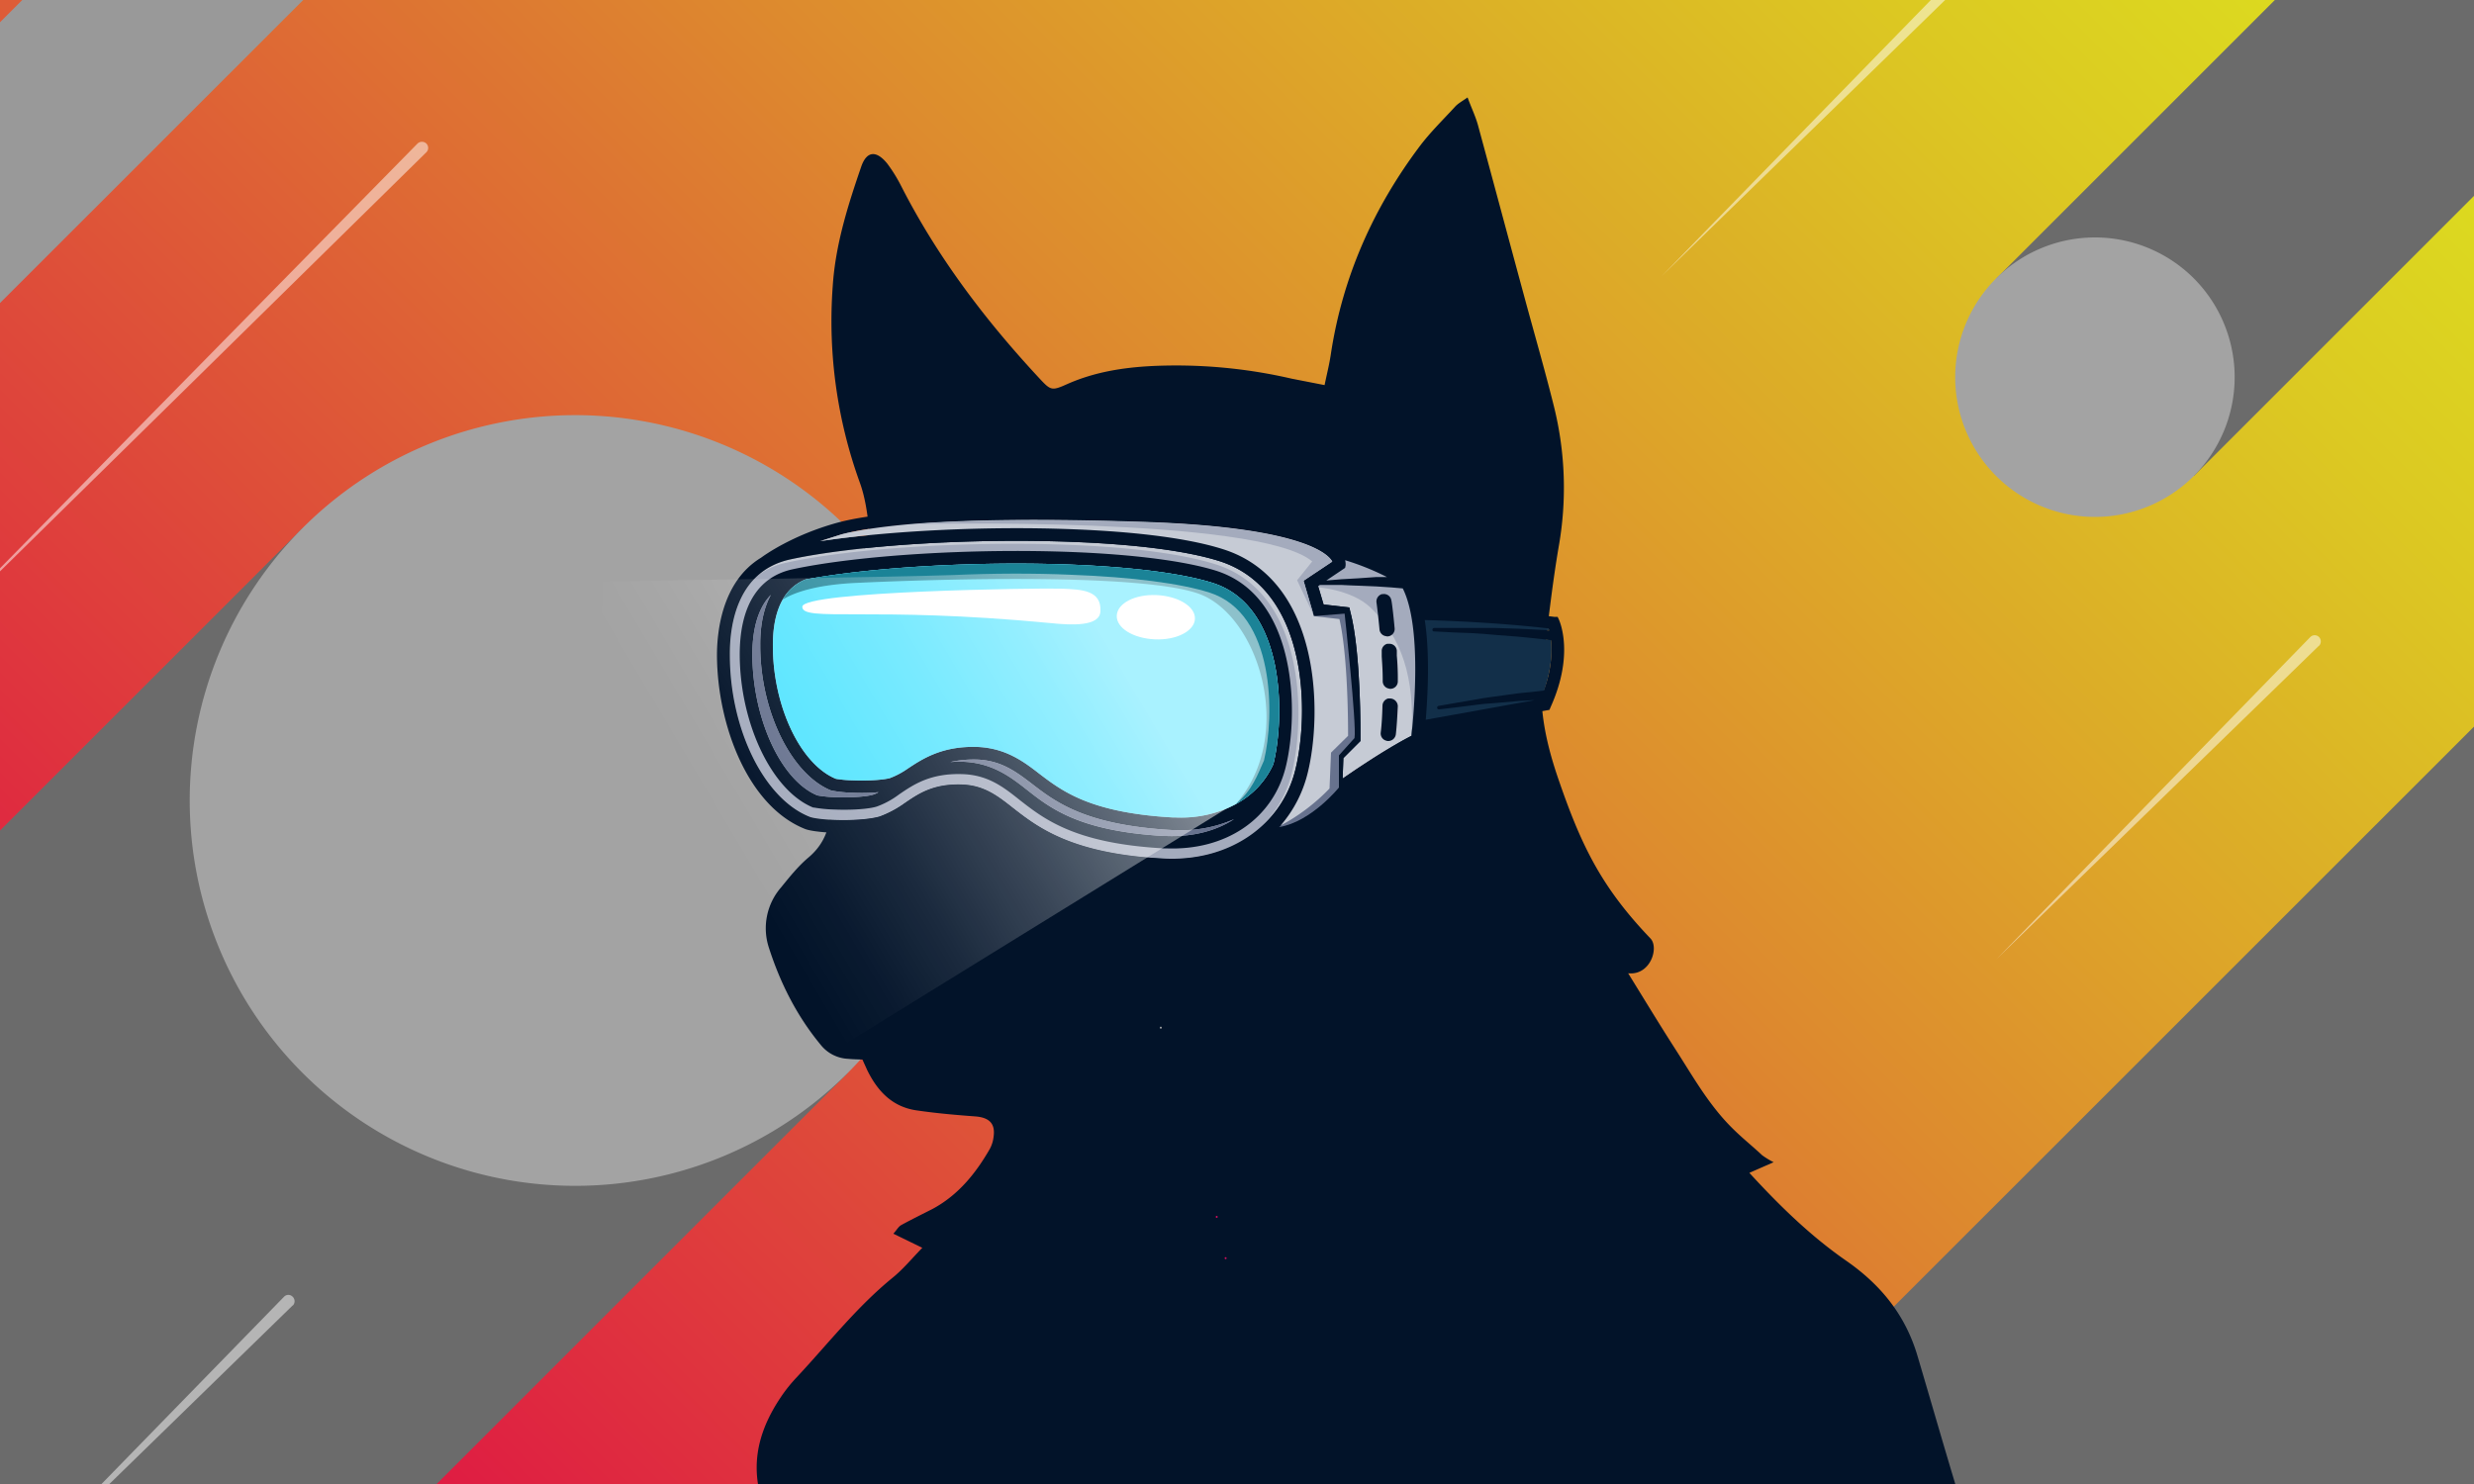 <?xml version="1.0" encoding="UTF-8"?> <svg xmlns="http://www.w3.org/2000/svg" xmlns:xlink="http://www.w3.org/1999/xlink" width="1000" height="600" viewBox="0 0 1000 600"><rect x="0" y="0" width="1000" height="600" fill="#808080" stroke="none"/><defs><style>.cls-1{isolation:isolate;}.cls-2{fill:url(#linear-gradient);}.cls-3{mix-blend-mode:overlay;}.cls-4{fill:#6b6b6b;}.cls-5{fill:#a3a3a3;}.cls-6{fill:#999;}.cls-7{opacity:0.5;}.cls-8{fill:#fff;}.cls-12,.cls-9{fill:#021329;}.cls-9{fill-rule:evenodd;}.cls-10{fill:#c6cbd5;}.cls-11{fill:#a4abbd;}.cls-13{fill:#67728e;}.cls-14{fill:#122f49;}.cls-15{fill:#52e4ff;}.cls-16{fill:#1b8397;}.cls-17{fill:none;}.cls-18{fill:#c90e5b;}.cls-19{fill:#9fa1a3;}.cls-20{fill:url(#linear-gradient-2);}</style><linearGradient id="linear-gradient" x1="742.02" y1="6.31" x2="10.35" y2="737.97" gradientTransform="translate(905 643.3) rotate(180)" gradientUnits="userSpaceOnUse"><stop offset="0" stop-color="#df1444"></stop><stop offset="0.09" stop-color="#df2940"></stop><stop offset="0.54" stop-color="#dd8b2e"></stop><stop offset="0.85" stop-color="#dcc922"></stop><stop offset="1" stop-color="#dce11e"></stop></linearGradient><linearGradient id="linear-gradient-2" x1="196.38" y1="394.67" x2="431.87" y2="242.21" gradientTransform="translate(15.7 -15.2) rotate(2.3)" gradientUnits="userSpaceOnUse"><stop offset="0.38" stop-color="#fff" stop-opacity="0"></stop><stop offset="0.47" stop-color="#fff" stop-opacity="0.03"></stop><stop offset="0.59" stop-color="#fff" stop-opacity="0.1"></stop><stop offset="0.74" stop-color="#fff" stop-opacity="0.22"></stop><stop offset="0.9" stop-color="#fff" stop-opacity="0.38"></stop><stop offset="1" stop-color="#fff" stop-opacity="0.5"></stop></linearGradient></defs><g class="cls-1"><g id="Background"><rect class="cls-2" width="1000" height="600"></rect></g><g id="shapes"><g class="cls-3"><polygon class="cls-4" points="1000 -80.5 806.9 112.6 886.8 192.4 1000 79.2 1000 -80.5"></polygon><path class="cls-5" d="M886.8,192.4a56.5,56.5,0,1,1,0-79.8A56.6,56.6,0,0,1,886.8,192.4Z"></path></g><g class="cls-3"><polygon class="cls-4" points="841.5 1008.4 1114.7 735.2 1114.7 179.1 324.3 969.4 324.3 1008.4 841.5 1008.4"></polygon></g><g class="cls-3"><polygon class="cls-4" points="-80.6 857.1 342.7 433.8 122.3 213.5 -80.6 416.4 -80.6 857.1"></polygon><path class="cls-5" d="M122.3,213.5a155.8,155.8,0,1,1,0,220.3A155.8,155.8,0,0,1,122.3,213.5Z"></path></g><g class="cls-3"><polygon class="cls-6" points="143.6 -134.6 -100.2 109.2 -100.2 222.7 257.2 -134.6 143.6 -134.6"></polygon></g><g class="cls-7"><path class="cls-8" d="M172.3,61.6-36,266.4,168.7,58.1a2.6,2.6,0,0,1,3.6-.1,2.5,2.5,0,0,1,0,3.6Z"></path></g><g class="cls-7"><path class="cls-8" d="M808.7-21.9,671.6,111.7,805.2-25.4a2.4,2.4,0,0,1,3.5,0,2.5,2.5,0,0,1,.1,3.5Z"></path></g><g class="cls-7"><path class="cls-8" d="M118.3,527.8-18.8,661.4,114.8,524.3a2.4,2.4,0,0,1,3.5,0,2.5,2.5,0,0,1,.1,3.5Z"></path></g><g class="cls-7"><path class="cls-8" d="M937.3,261.1,806.9,387.9,933.8,257.6a2.5,2.5,0,0,1,3.5-.1,2.6,2.6,0,0,1,.1,3.6Z"></path></g></g><g id="tools"><path class="cls-9" d="M791.3,603.2H307c-3.3-14.2.8-26.7,8.6-38.3a60.6,60.6,0,0,1,6.3-7.9c12.8-13.7,24.3-28.5,38.9-40.4,4.3-3.5,7.8-7.8,12-12.1l-11.7-5.7c1.5-1.7,2.1-2.9,3.2-3.5,4.2-2.3,8.5-4.4,12.8-6.6,10.3-5.6,17.3-14.3,23-24.2a13.4,13.4,0,0,0,1.5-4.8c.8-5.4-1.7-7.8-7.1-8.3-8.1-.6-16.2-1.3-24.3-2.5-9.7-1.5-15.6-7.9-19.7-16.3l-1.9-4.2c-1.9-.1-3.8-.1-5.7-.3a15,15,0,0,1-11.2-5.7c-9.6-11.6-16.3-24.9-20.9-39.2a25.2,25.2,0,0,1,4.9-24.4c3.5-4.3,7-8.7,11.2-12.2,8.1-6.9,9.4-15.8,8.8-25.4-.3-3.8-1.5-7.6-2.1-11.4-.9-5.8-2.9-10.4-9.4-12a9.1,9.1,0,0,1-6.5-6.5l10,1.6c-2-4.3-3.4-7.6-5-10.6-8.2-15-4.6-31.3,8.4-41.9,6.4-5.3,12.1-11.6,17.6-17.9a11.8,11.8,0,0,0,2.6-8.5c-.7-6.4-1.6-13-3.8-19a191.8,191.8,0,0,1-10.9-79.4c1.1-16.7,6.1-32.5,11.5-48.2,2.2-6.4,6.1-6.7,10.5-1.3a61.5,61.5,0,0,1,5.7,9.2c14.5,28.4,33.6,53.7,55.3,77.1,5.2,5.6,5.3,5.8,12.2,2.7,10.8-4.7,22.1-6.5,33.7-7.1a207.4,207.4,0,0,1,56.6,5.1l13.3,2.6c.9-4.4,1.9-8.3,2.5-12.3,4.7-31.3,17.2-59.4,36.2-84.6,4.2-5.5,9.2-10.4,13.9-15.5,1.2-1.4,2.9-2.3,5.2-3.9,1.5,4.1,3.2,7.6,4.2,11.2,6.3,23.2,12.5,46.4,18.8,69.6,4,14.8,8.3,29.6,12,44.5a136.2,136.2,0,0,1,1.8,56.5c-2.7,15.9-4.4,31.9-6.4,47.9s1.1,30.6,6.1,45.3c9.3,27.2,17.4,44.1,37.4,65,3.6,3.7,0,15.1-9,14.1,6.5,10.5,12.6,20.6,18.9,30.4s10.8,17.7,17.3,25.7,11.9,11.8,18,17.5a33.3,33.3,0,0,0,4.6,2.8l-9.8,4.3c12.2,13.3,24.7,25.5,39.1,35.5s24.2,22.4,29,39C780.6,566.9,785.8,585.1,791.3,603.2Z"></path><path class="cls-10" d="M570.5,297.5c-9.7,5-21.6,13-27.8,17.3l.3-8.3,6.9-6.9v-1.1c0-1.4.3-34.5-4.1-51.2l-.4-1.7L535,244.4l-2.2-7.4.7-.5h8.6l7.1.3,7.1.3,6.1.4,4.6.4C575,253.8,571.3,290.1,570.5,297.5Z"></path><path class="cls-10" d="M523.6,311.2a45.4,45.4,0,0,1-15.7,24.9c-9.7,7.8-22.9,11.9-37.9,11-37-2-50.6-12.7-60.5-20.4-6.2-4.9-11.6-9.1-20.3-9.5-11.8-.5-17.8,3.6-23.5,7.5a42.4,42.4,0,0,1-10.1,5.4c-3.7,1.1-11,1.7-18.6,1.4-5.1-.2-8.6-.8-9.6-1.2-18.5-7.2-32.4-35.4-32.4-65.5-.1-9.2,1.7-23.3,11.1-32h.1a29,29,0,0,1,13.1-6.6c26.7-5.8,73.7-8.7,114.4-7.1,25.9,1,46.4,3.7,59.3,7.8C529,238.5,529.2,288.7,523.6,311.2Z"></path><path class="cls-11" d="M531.7,237.3s14.3.9,22,8.1c12.9,12.1,18.3,28.7,16.8,52.3l1-.7s7.3-51.3-4-60.2l-35.5-.5Z"></path><path class="cls-11" d="M522.2,312.4a46.2,46.2,0,0,1-14.3,23.7c-9.7,7.8-22.9,11.9-37.9,11-37-2-50.6-12.7-60.5-20.4-6.2-4.9-11.6-9.1-20.3-9.5-11.8-.5-17.8,3.6-23.5,7.5a42.4,42.4,0,0,1-10.1,5.4c-3.7,1.1-11,1.7-18.6,1.4-5.1-.2-8.6-.8-9.6-1.2-18.5-7.2-32.4-35.4-32.4-65.5-.1-9.2,1.7-23.3,11.1-32h.1a28.1,28.1,0,0,1,11.7-5.3c26.6-5.9,73.7-8.8,114.4-7.2,25.9,1,46.3,3.8,59.2,7.9C527.6,239.7,527.7,289.9,522.2,312.4Z"></path><path class="cls-12" d="M491.7,230.8c-12.3-3.9-33-6.6-58.1-7.6-40.4-1.6-87,1.3-113.4,7-13.9,3.1-21.2,15-21.2,34.5.1,28,13.1,55.1,29.7,61.8h.3a55.1,55.1,0,0,0,8.2.8c7.1.3,14-.2,17.2-1.2a34.2,34.2,0,0,0,9-4.9c6-4.1,12.8-8.7,25.9-8.2,10.1.4,16.3,5.2,22.8,10.4,10,7.8,22.4,17.6,58.1,19.6h1.1c24.2,1,43.2-11.9,48.4-32.9S524.7,241.4,491.7,230.8ZM352.9,321.3c-2.3.7-8.3,1.3-15.5,1a47.8,47.8,0,0,1-7-.7c-14.7-6-26.2-31-26.3-56.9,0-8.3,1.5-18.1,7.5-24.2-2.9,5.3-4.4,12.3-4.3,20.7,0,26.4,12.7,52.2,28.9,58.5h.3a49.7,49.7,0,0,0,7.9.8,74.3,74.3,0,0,0,10.7-.2A10.2,10.2,0,0,1,352.9,321.3ZM471.5,338h-1c-34.1-1.9-45.9-11.2-55.3-18.6-6.5-5.1-13.9-10.9-25.7-11.4a47.7,47.7,0,0,0-5.4.1,44.5,44.5,0,0,1,10.9-1c9.8.4,15.8,5,22.1,9.8,9.7,7.5,21.8,16.7,56.6,18.7h1a52.7,52.7,0,0,0,24.1-4.4C491.4,336,482,338.4,471.5,338Zm43.2-29.1c-6.2,14-21.4,22.3-39.8,21.6h-1c-33.1-1.9-44.5-10.6-53.7-17.6-6.3-4.9-13.6-10.4-25-10.9-14.3-.5-22.3,4.8-28.2,8.7a32.7,32.7,0,0,1-7.3,3.9c-2.2.6-8.1,1.2-15.1.9a48.2,48.2,0,0,1-6.7-.6c-14.3-5.8-25.5-29.3-25.5-53.8-.1-9.9,2.2-22.5,13.2-26.8,26.6-5,69.9-7.5,107.8-6,24.7,1,44.9,3.6,56.8,7.4C519.7,245.1,519.4,289.8,514.7,308.9Z"></path><path class="cls-12" d="M630.2,250.7l-.6-1.3h-1.4c-22-2.8-46.3-3.5-53.3-3.7a39.7,39.7,0,0,0-4.1-11.2l-.3-.4c-.6-.7-6.7-7.3-32.5-14.6-8.7-5.9-29.1-12-75.6-13.5-81.2-2.7-112.4,2.2-123.8,5.3-18.6,5.1-29.9,13.4-31,14.2-15.8,9.6-17.8,29.9-17.8,39.4.1,28,12.4,61.1,35.7,70.3,2.7,1,8.8,1.4,11.3,1.5h9a51.3,51.3,0,0,0,11.4-1.7,39,39,0,0,0,11.3-6c5.3-3.6,10.4-7,20.5-6.6,7.1.3,11.4,3.7,17.4,8.4,10.4,8.2,24.7,19.4,63.3,21.5H471a63.4,63.4,0,0,0,29-5.4c3.9-1.1,26.1-8.2,41.6-25.1,2-1.5,19.9-14.1,32.4-20.3l1.2-.6.2-1.4c0-.3.2-1.5.4-3.4l50.5-9.1.5-1.2C636.4,264.5,630.4,251.3,630.2,250.7Zm-69.6-17.4h-4.3l-7.1.5-7.1.4-6,.5,7.6-5.1.2-1a6.8,6.8,0,0,0-.2-2.2A114.2,114.2,0,0,1,560.6,233.3ZM470,347.1c-37-2-50.6-12.7-60.5-20.4-6.2-4.9-11.6-9.1-20.3-9.5-11.8-.5-17.8,3.6-23.5,7.5a42.4,42.4,0,0,1-10.1,5.4c-3.7,1.1-11,1.7-18.6,1.4-5.1-.2-8.6-.8-9.6-1.2-18.5-7.2-32.4-35.4-32.4-65.5-.1-12.4,3.1-33.9,24.3-38.6,26.7-5.8,73.7-8.7,114.4-7.1,25.9,1,46.4,3.7,59.3,7.8,36,11.6,36.2,61.8,30.6,84.3S496.8,348.6,470,347.1Zm68-42.8-.6,14.5a79.7,79.7,0,0,1-19.8,15,50.8,50.8,0,0,0,11-21.4c5.9-24,5.4-77.7-34.1-90.3-16.8-5.4-42.2-7.4-60.6-8.1-35-1.4-74.7.6-102.4,4.8l8.5-2.7c11.1-3,41.7-7.8,122.3-5.1,63.8,2.1,74.5,12.9,76.2,16l-11.6,7.8,4.2,14.3,10.3,1.2c3.4,14.8,3.5,41.6,3.5,47.2Zm32.5-6.8c-9.7,5-21.6,13-27.8,17.3l.3-8.3,6.9-6.9v-1.1c0-1.4.3-34.5-4.1-51.2l-.4-1.7L535,244.4l-2.2-7.4.7-.5h8.6l7.1.3,7.1.3,6.1.4,4.6.4C575,253.8,571.3,290.1,570.5,297.5ZM624,279h-.1l-5.1.6c-2.1.2-4.6.4-7.1.8l-8.2,1.1-4.1.6-4,.7-7,1.2-6.9,1.2a.7.7,0,1,0,.2,1.4h0l6.9-.8,7.1-.9,4-.5,4.1-.3,8.2-.7c2.6-.3,5-.3,7-.4h1.2l-43.9,7.9c.8-9.9,1.7-26.3-.5-40.1,8,.2,29.9,1,50.2,3.5a1.4,1.4,0,0,0,.2.6l-4.5-.2-3.8-.2-4.2-.2-9.2-.3H579.7a.7.7,0,0,0-.7.7c0,.4.2.7.6.7h0l7.8.4,7.9.3,4.5.3,4.6.4,9.1.7,4.1.4,3.8.4,5.5.6A44.2,44.2,0,0,1,624,279Z"></path><path class="cls-12" d="M564.2,296.9a3.1,3.1,0,0,1-3.2,2.7h-.2l-.7-.2a3,3,0,0,1-2-3.2c.4-3.3.6-7,.7-10.9a3.1,3.1,0,0,1,2.3-2.9h.9a3.2,3.2,0,0,1,3,3.1C564.8,289.5,564.6,293.4,564.2,296.9Z"></path><path class="cls-12" d="M565,275.4a3,3,0,0,1-3,3.1h-.2l-.8-.2a3,3,0,0,1-2.1-2.9c0-4.5-.2-6.6-.4-10v-2a3,3,0,0,1,2.2-3.1h.6a3,3,0,0,1,3.3,2.8v2A103.7,103.7,0,0,1,565,275.4Z"></path><path class="cls-12" d="M561,257.3h-.4l-.9-.2a3,3,0,0,1-2.1-2.6c-.6-6.5-1.2-10.8-1.2-10.8a3.1,3.1,0,0,1,2.2-3.5h.4a3,3,0,0,1,3.4,2.6c.1.1.7,4.5,1.3,11.1A3,3,0,0,1,561,257.3Z"></path><path class="cls-13" d="M517,334.4s15.9-12.7,18.4-19.2l-1.1-12.9,7-7.6s.5-33.6-3-41.3l-7.2-4.3,12.4-1s4.9,44.9,4,50.3l-6.3,7v13S530,332.3,517,334.4Z"></path><path class="cls-11" d="M543.7,226.5a104,104,0,0,1,16.9,6.8h-4.3l-7.1.5-7.1.4-6,.5,7.6-5.1.2-1A6.8,6.8,0,0,0,543.7,226.5Z"></path><path class="cls-10" d="M544.9,297.5l-6.9,6.8-.6,14.5a79.7,79.7,0,0,1-19.8,15,50.8,50.8,0,0,0,11-21.4c5.9-24,5.4-77.7-34.1-90.3-16.8-5.4-42.2-7.4-60.6-8.1-35-1.4-74.7.6-102.4,4.8l8.5-2.7c4.9-1.3,13.8-3,29.2-4.3,19.1-1.5,48.4-2.3,93.1-.8,63.8,2.1,74.5,12.9,76.2,16l-11.6,7.8,4,13.7.2.6,10.3,1.2C544.8,265.1,544.9,291.9,544.9,297.5Z"></path><path class="cls-11" d="M526.9,234.8l4,13.7-6.6-13.9,6.1-7.6c-21.6-18.4-161.7-15.1-161.7-15.1h.5c19.1-1.5,48.4-2.3,93.1-.8,63.8,2.1,74.5,12.9,76.2,16Z"></path><path class="cls-14" d="M575.9,250.7c7.9.2,29.8,1,50.1,3.4a1.4,1.4,0,0,0,.2.7l-4.5-.2-3.8-.2-4.2-.2-9.2-.3H579.7a.7.7,0,0,0-.7.7c0,.4.2.7.6.7h.1l7.7.4,7.9.3,4.5.3,4.6.4,9.1.7,4.1.4,3.8.4,5.5.6c.5,4.5.3,11.5-2.8,20.4h-.2l-5.1.6c-2.1.2-4.5.4-7.1.8l-8.2,1.1-4.1.6-4,.7-7,1.2-6.9,1.2a.7.7,0,1,0,.2,1.4h0l6.9-.8,7.1-.9,4-.5,4.1-.3,8.2-.7c2.6-.3,5-.3,7-.5h1.2l-43.9,7.9C577.1,280.9,578,264.5,575.9,250.7Z"></path><path class="cls-15" d="M514.7,308.9a34.1,34.1,0,0,1-15.2,16.2h0a46.6,46.6,0,0,1-24.6,5.4h-1c-33.1-1.9-44.5-10.6-53.7-17.6-6.3-4.9-13.6-10.4-25-10.9-14.3-.5-22.3,4.8-28.2,8.7a32.7,32.7,0,0,1-7.3,3.9c-2.2.6-8.1,1.2-15.1.9a48.2,48.2,0,0,1-6.7-.6c-14.3-5.8-25.5-29.3-25.5-53.8,0-6,.8-13.1,4-18.7a18.4,18.4,0,0,1,9.2-8.1c26.6-5,69.9-7.5,107.8-6,24.7,1,44.9,3.6,56.8,7.4C519.7,245.1,519.4,289.8,514.7,308.9Z"></path><path class="cls-13" d="M352.9,321.3c-2.3.7-8.3,1.3-15.5,1a47.8,47.8,0,0,1-7-.7c-14.7-6-26.2-31-26.3-56.9,0-8.3,1.5-18.1,7.5-24.2-2.9,5.3-4.4,12.3-4.3,20.6,0,26.5,12.7,52.3,28.9,58.6h.3a49.7,49.7,0,0,0,7.9.8,74.7,74.7,0,0,0,10.7-.2A10.2,10.2,0,0,1,352.9,321.3Z"></path><path class="cls-13" d="M470.5,338c-34.1-2-45.9-11.2-55.3-18.6-6.5-5.1-13.9-10.9-25.7-11.4a47.7,47.7,0,0,0-5.4.1,44.5,44.5,0,0,1,10.9-1c9.8.4,15.8,5,22.1,9.8,9.7,7.5,21.8,16.7,56.6,18.7h1a52.7,52.7,0,0,0,24.1-4.4c-7.4,4.8-16.8,7.2-27.3,6.8Z"></path><path class="cls-16" d="M514.7,308.9a34.1,34.1,0,0,1-15.2,16.2c24.7-28.1,8.9-77-15.4-85.2s-104.9-5.8-138.6-4.2c-15.7.8-24.4,3.8-29.1,6.7a18.4,18.4,0,0,1,9.2-8.1c26.6-5,69.9-7.5,107.8-6,24.7,1,44.9,3.6,56.8,7.4C519.7,245.1,519.4,289.8,514.7,308.9Z"></path><path class="cls-8" d="M483,250.2c-.2,4.9-7.4,8.7-16.2,8.3s-15.6-4.6-15.4-9.6,7.4-8.7,16.1-8.3S483.2,245.2,483,250.2Z"></path><path class="cls-8" d="M444.8,247.1c-.2,6.3-11.7,5.7-20.4,4.8-72.1-6.9-100.3-.3-100.1-6.6s95.8-7.6,104.5-7.3S445.2,238.7,444.8,247.1Z"></path><rect class="cls-17" x="-100.2" y="-134.6" width="790.3" height="1467.38"></rect><path class="cls-18" d="M491.8,491.6a.4.4,0,0,0,0,.8A.4.4,0,0,0,491.8,491.6Z"></path><path class="cls-18" d="M495.4,508.3a.4.4,0,0,0,0,.8A.4.4,0,0,0,495.4,508.3Z"></path><path class="cls-19" d="M469.2,415.1a.4.4,0,0,0,0,.8A.4.4,0,0,0,469.2,415.1Z"></path><path class="cls-20" d="M488.9,239.6c-11.5-3.7-31.3-6.3-55.7-7.2-15.6-.7-32.2-.6-48.1.1-21.2.8-141.5,2.6-141.5,2.6l-7.5,252.1L495.6,327l3.9-1.9c6.8-5.7,8.7-11.7,11.4-17.6C515.2,289.5,515.5,248.1,488.9,239.6Z"></path></g></g></svg> 